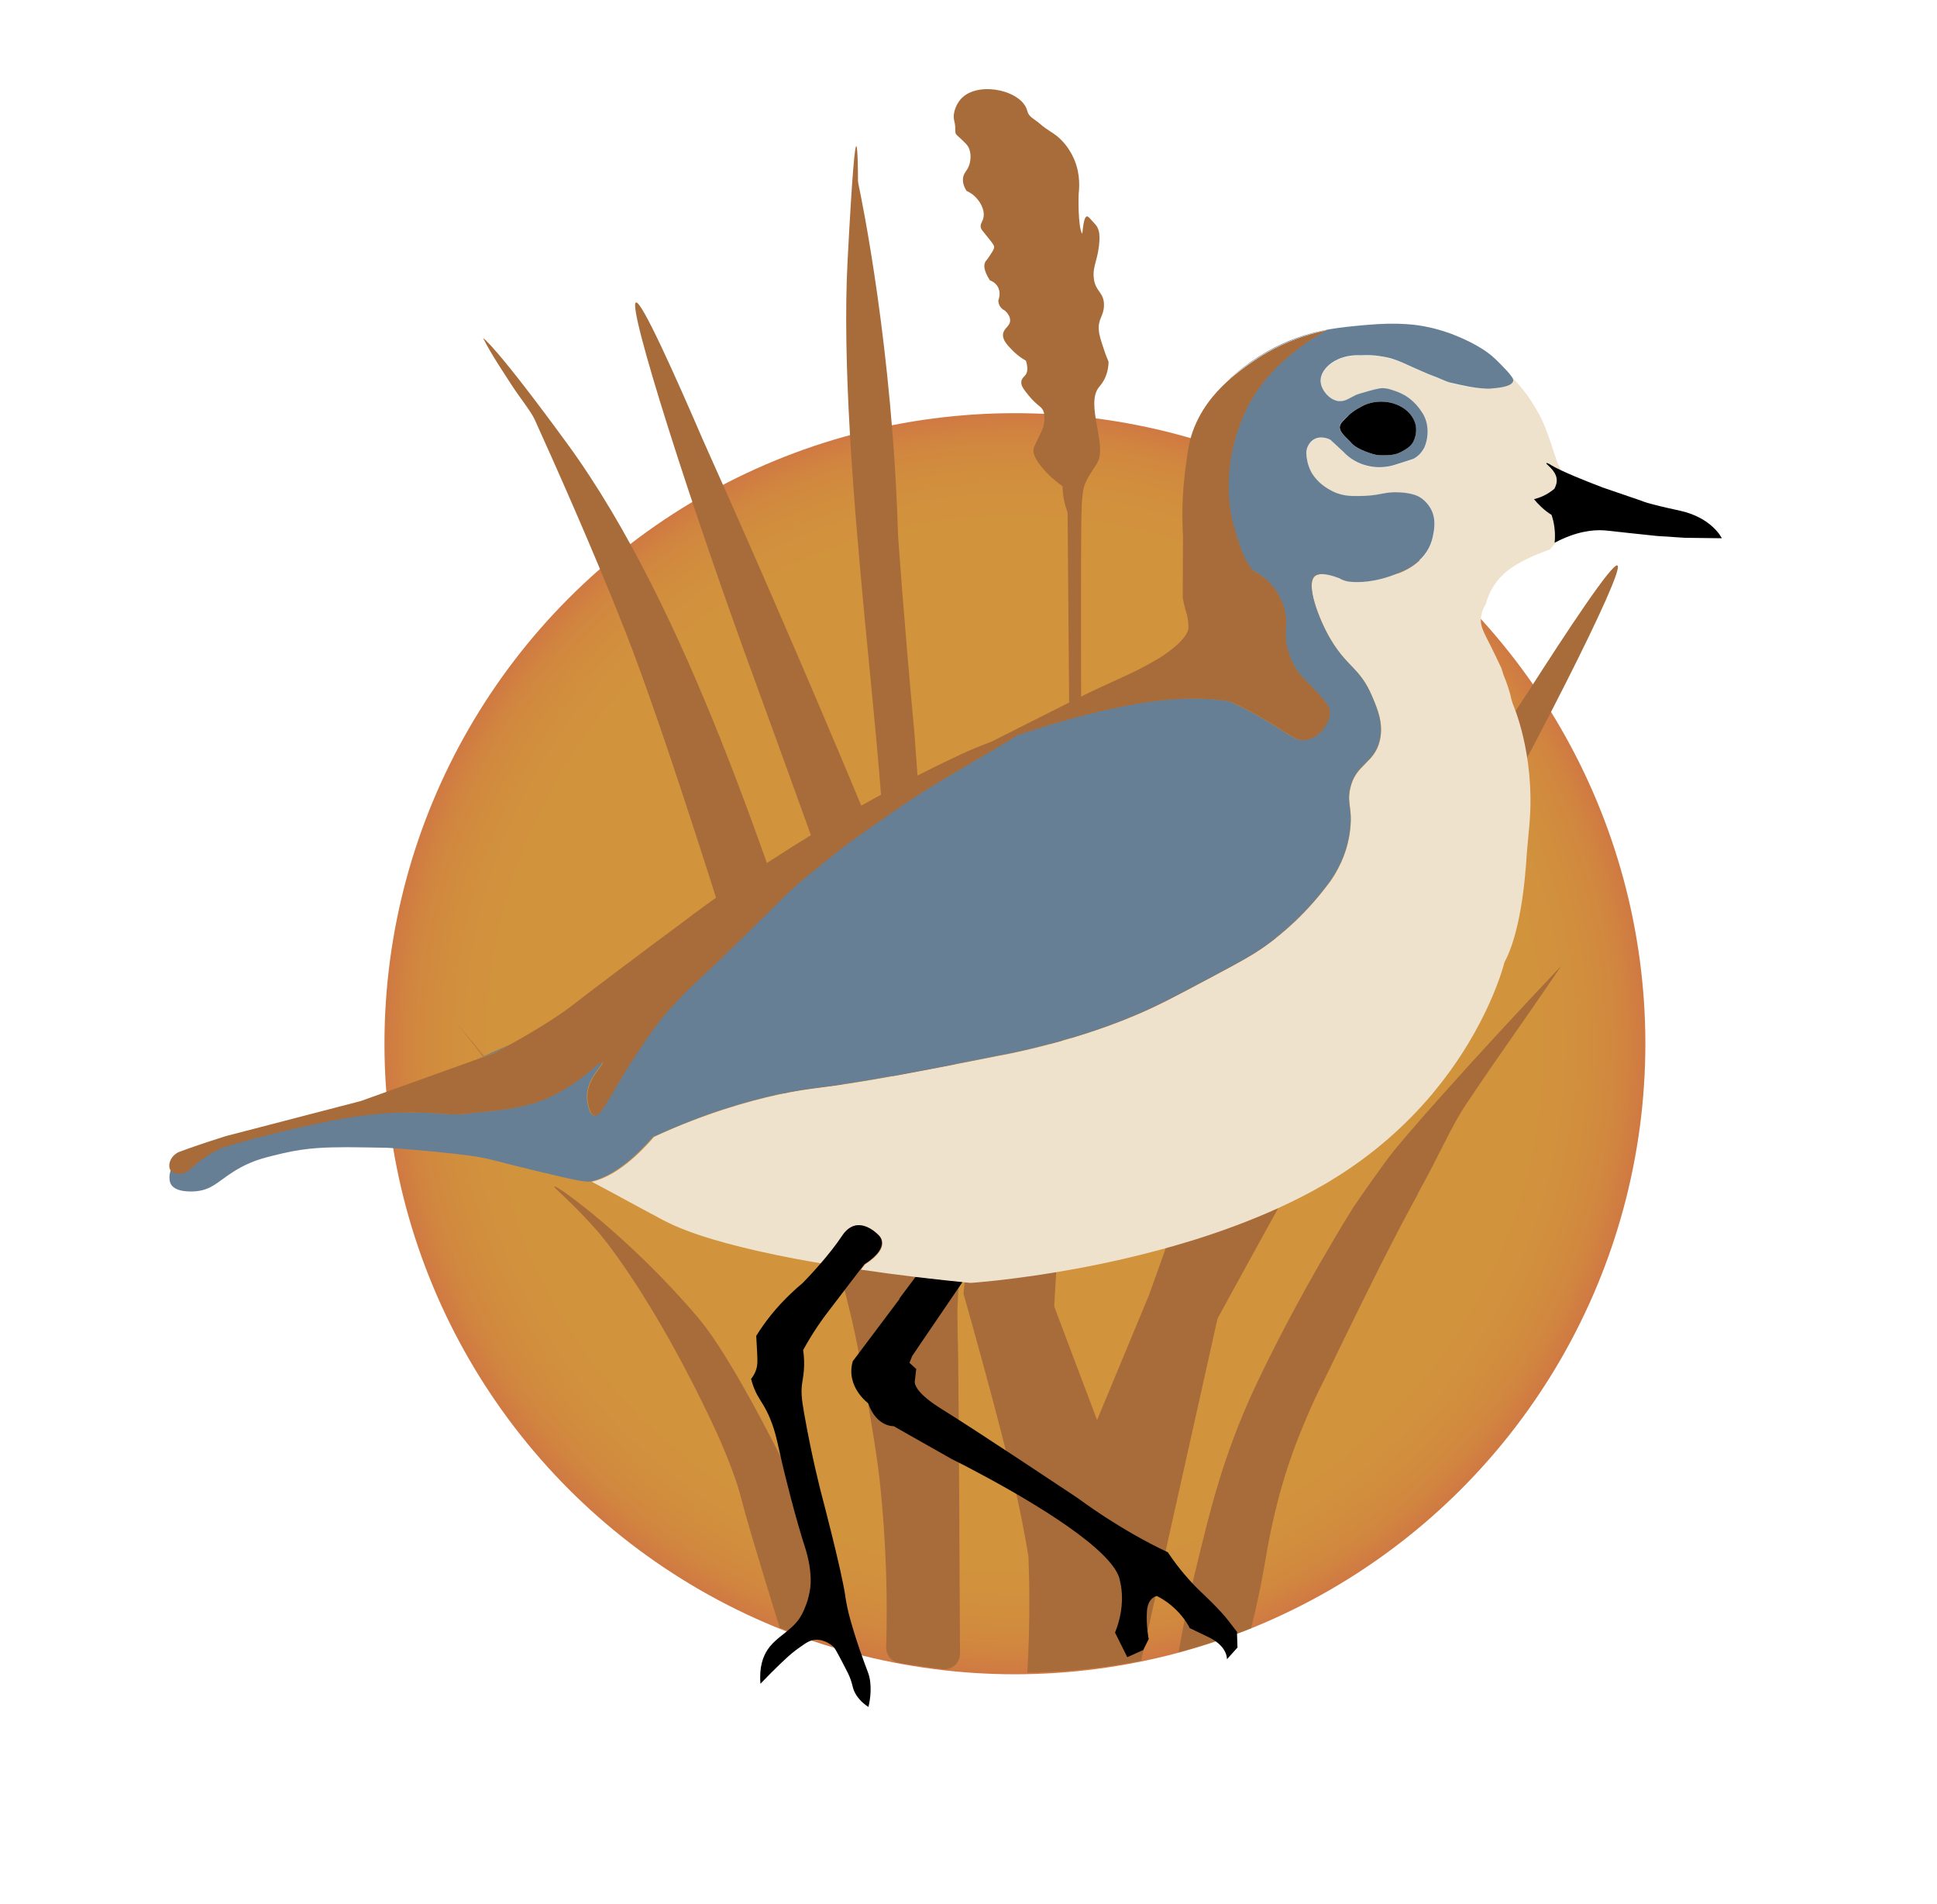 <?xml version="1.0" encoding="UTF-8"?>
<svg id="Layer_1" data-name="Layer 1" xmlns="http://www.w3.org/2000/svg" xmlns:xlink="http://www.w3.org/1999/xlink" viewBox="0 0 215.13 211.44">
  <defs>
    <style>
      .cls-1 {
        fill: url(#radial-gradient);
      }

      .cls-1, .cls-2, .cls-3, .cls-4, .cls-5, .cls-6 {
        stroke-width: 0px;
      }

      .cls-2 {
        opacity: .5;
      }

      .cls-2, .cls-4 {
        fill: #a86b3a;
      }

      .cls-5 {
        fill: #667f95;
      }

      .cls-6 {
        fill: #efe2cd;
      }
    </style>
    <radialGradient id="radial-gradient" cx="112.72" cy="115.9" fx="112.72" fy="115.9" r="70.02" gradientUnits="userSpaceOnUse">
      <stop offset=".83" stop-color="#d2933d"/>
      <stop offset=".9" stop-color="#d18f3d"/>
      <stop offset=".96" stop-color="#d1863f"/>
      <stop offset="1" stop-color="#d07943"/>
    </radialGradient>
  </defs>
  <circle class="cls-1" cx="112.72" cy="115.9" r="70.02"/>
  <g id="Grass">
    <g id="Grass-2" data-name="Grass">
      <path class="cls-4" d="M92.32,176.57c-.55-2.4-1.16-3.98-1.53-5.58-.04-.16-.18-.78-.45-1.59t0,0c0-.39-.18-.69-.27-.83-.03-.04-.05-.07-.05-.08-.17-.23-7.73-16.56-12.5-22.18-7.5-8.85-15.75-14.8-15.96-14.56-.11.12,1.97,1.73,4.91,5.09,0,0,5.91,6.75,12.98,21.92.84,1.8,1.56,3.65,1.99,4.82.88,2.42.65,2.3,2.36,8.01.84,2.83,1.71,5.64,2.47,8.1.09.31.24.78.33,1.08.95.32,1.96.63,3.04.91,1.61.42,3.14.72,4.55.94-.62-2.02-1.24-4.04-1.86-6.06Z"/>
      <path class="cls-4" d="M106.08,117.76c-.76-1.99-1.53-3.97-2.31-5.97l1.03,14.15,1.28-8.18Z"/>
      <path class="cls-4" d="M98.54,96.4c-6.72-16.28-13.53-32.08-20.4-47.39-3.14-7.28-6.89-15.66-7.51-15.42-.98.37,6.04,22.49,13.46,42.67h0s12.18,33.32,22.74,63.84c-.96-11.14-1.8-22.67-1.62-27.24-2.18-5.46-4.41-10.94-6.69-16.47Z"/>
      <path class="cls-4" d="M106.33,145.74s0-.59.05-1.4c.02-.45.05-.98.09-1.5.1-1.26,1.01-7.72,2.48-17.57.25-1.69.18-3.01-.06-4.03-.43-1.82-3.1-1.67-3.38.18l-.71,4.52-1.03-14.15-2.21-30.34c-1.17-12.54-1.82-21.98-1.82-21.98-.6-20.66-4.02-37.25-4.41-39.08-.02-.12-.04-.23-.04-.35,0-1.51-.08-11.65-1.16,9.01-1.16,22.21,4.83,59.88,3.85,66.56-.05.33-.08.76-.1,1.27-.18,4.57.66,16.1,1.62,27.24.17,1.92.33,3.83.5,5.69.19,2.08-2.79,2.65-3.38.65-1.54-5.23-3.32-10.96-5.21-16.45-5.8-16.83-14.9-46.26-28.43-64.77-8.08-11.05-9.33-11.7-9.33-11.7,1.07,2.09,2.29,3.82,3.11,5.12s2.2,2.99,2.63,3.94c2.13,4.7,6.53,14.54,10.02,23.41,4.54,11.52,11.84,35.16,12.22,36.38.01.03.02.07.03.1,7.5,19.63,12.05,35.16,13.54,42.82,1.47,7.59,2.27,12.95,2.47,14.82.82,7.47.9,13.9.75,18.78-.03.86.58,1.61,1.44,1.75s1.7.27,2.58.39c.77.11,1.52.21,2.26.3,1.03.13,1.93-.7,1.92-1.73-.12-25.41-.19-33.91-.25-35.06,0-.17-.04-1.36-.04-2.81Z"/>
      <path class="cls-4" d="M157.43,132.61c2.46-4.38,3.7-7.47,5.42-10.02,4.45-6.62,5.13-7.37,10.56-15.35-10.38,10.97-17.69,19.29-19.19,21.3-.37.5-2.65,3.62-3.98,5.63h0c-.65,1.04-1.34,2.18-2.06,3.4-4.46,7.51-7.33,13.37-8.7,16.27-3.78,7.98-5.29,14.84-6.48,19.64-1.01,4.05-1.67,7.5-2.1,10,1.21-.33,2.46-.7,3.76-1.13,1.51-.5,2.94-1.01,4.29-1.54.09-.38.24-.98.42-1.73,1.07-4.6,1.15-6.29,1.93-9.82.68-3.1,1.41-5.4,1.63-6.07.82-2.53,1.68-4.63,2.5-6.52.75-1.73,1.57-3.29,2.07-4.32,2.53-5.24,3.81-7.8,4.32-8.83,1.21-2.46,1.73-3.48,2.26-4.51,1-1.95,1.71-3.29,2.08-3.99.61-1.14,1.04-1.94,1.3-2.4Z"/>
      <path class="cls-4" d="M115.96,124.69l2.85-38.44s0-.07,0-.11l-.24-29.24c-.09-.24-.18-.51-.26-.79-.22-.79-.29-1.52-.3-2.12-.9-.63-1.56-1.27-2-1.76-1.32-1.46-1.26-2.14-1.22-2.36.03-.15.07-.27.11-.35l.86-1.81s.04-.09.05-.13c.23-.69.22-1.37.13-1.75-.18-.73-.66-.64-1.7-1.92-.56-.69-.9-1.12-.8-1.6.1-.49.54-.52.64-1.12.08-.51-.14-1.14-.14-1.14,0,0,0,0,0,0-.35-.19-.88-.53-1.41-1.06-.61-.62-1.21-1.21-1.13-1.89.08-.68.78-.85.79-1.52,0-.46-.31-.83-.57-1.08-.1-.05-.4-.2-.59-.54-.14-.26-.15-.5-.15-.62.03-.08.34-.82-.08-1.52-.28-.47-.72-.64-.86-.69-.71-1.11-.69-1.7-.52-2.03.07-.14.14-.17.41-.57.38-.57.58-.85.58-1.1,0-.16-.05-.28-.81-1.21-.54-.67-.63-.75-.67-.96-.09-.46.22-.6.31-1.18.14-.96-.54-1.79-.71-1.99-.41-.5-.89-.76-1.19-.9-.22-.36-.48-.9-.37-1.5.11-.58.46-.7.69-1.41.05-.17.27-.93,0-1.7-.17-.49-.44-.69-1.37-1.56-.36-.34-.04-.52-.32-1.67-.2-.83.29-1.99.97-2.58,2.03-1.77,6.64-.65,7.16,1.57.15.63.76.87,1.28,1.31,1.15.99,1.59,1.03,2.38,1.79.74.71,1.13,1.43,1.29,1.73.89,1.66.86,3.33.76,4.25-.04.32-.1,3.74.37,4.52.08.14.1-2.5.77-1.79.76.81.86.95.93,1.1.24.48.24.94.23,1.32-.09,2.18-.76,2.87-.64,4.23.14,1.62,1.18,1.6,1.14,3.14-.03,1.21-.68,1.42-.57,2.74.05.6.24,1.14.55,2.08.19.59.39,1.07.53,1.41,0,.45-.08,1.09-.38,1.77-.26.58-.58.91-.7,1.07-1.49,1.86.89,6.38-.11,8.26-.41.78-.8,1.11-1.35,2.29-.24.51-.39,1.22-.45,2.8-.15,3.52-.03,30.34-.02,31.54,0,.03,0,.05,0,.08-.08,1.34-2.84,35.22-2.88,39.91-.05,6.18.3,11.65.2,11.99-.1.33-.73,11.41-.7,12.45,0,.05,0,.09,0,.14-.21,2.7-.51,5.31-.65,5.31-.33,0-.28-15.03-.11-33.09Z"/>
      <path class="cls-4" d="M141.96,120.27c9.26-14.99,18.53-29.48,27.78-43.47,4.27-6.67,9.33-14.34,9.9-14.01.9.52-9.59,21.22-20.18,39.93h0s-17.4,30.91-32.75,59.34c2.75-10.84,5.43-22.08,5.99-26.62,3.04-5.03,6.12-10.09,9.26-15.17Z"/>
      <path class="cls-4" d="M110.45,124.71c-1.92,9.77-3.12,16.18-3.28,17.44-.07.53-.12,1.05-.16,1.5,2.68,9.51,4.86,17.68,6.04,23.04.68,3.07,1.17,6.13,1.17,6.13.06,1.46.1,2.96.1,4.49.02,2.94-.07,5.76-.22,8.43,1.94-.03,4.04-.13,6.3-.37,2.29-.24,4.41-.58,6.34-.96,3.96-17.75,7.92-35.5,11.89-53.25.59-1.74,8.09-24.38,1.92-28.17-4.77-2.93-17.02,5.82-30.08,21.72ZM121.84,157.68l-5.32-14.09c.03-1.97.23-10.32,2.65-16.76,1.24-3.31,2.69-5.09,3.23-5.71,1.2-1.4,2.33-2.23,3.73-3.23,5.86-4.18,8.8-6.28,9.44-5.96,1.56.77.92,7.4-7.94,31.84l-5.78,13.91Z"/>
    </g>
  </g>
  <g>
    <path class="cls-2" d="M50.76,113.66c.94,1.18,1.89,2.41,2.86,3.68.05-.02.11-.05.16-.07-1.01-1.22-2.02-2.43-3.02-3.61Z"/>
    <path class="cls-3" d="M99.9,144.25c-1.07,1.43-2.15,2.87-3.04,4.05-1.26,1.67-2.15,2.86-2.15,2.86-.81,2.84,1.72,4.67,1.72,4.67.91,2.64,2.83,2.54,2.83,2.54l1.74.99,4.05,2.29.67.38s.71.35,1.85.94c1.24.65,2.98,1.58,4.89,2.68,3.2,1.84,6.83,4.13,9.24,6.26,1.39,1.23,2.38,2.41,2.64,3.41.11.44.18.9.18.9.15,1.01.1,1.95-.03,2.77-.15.92-.41,1.71-.65,2.3.45.91.91,1.82,1.36,2.73.49-.22.99-.44,1.48-.66.1-.04.2-.09.29-.13l.61-1.22s-.3-1.42-.2-3.05c.1-1.62,1.11-1.73,1.11-1.73.8.4,1.45.89,1.96,1.37,1.19,1.1,1.68,2.19,1.68,2.19l2.12,1.02c2.12,1.02,2.02,2.44,2.02,2.44.39-.43.78-.87,1.17-1.3-.02-.58-.04-1.16-.06-1.75,0,0-.87-1.13-.91-1.18-.99-1.29-2.73-2.9-3.13-3.29-.51-.48-1.11-1.1-1.77-1.88-.59-.69-1.22-1.51-1.87-2.48-2.65-1.24-5.12-2.72-6.93-3.89-1.84-1.2-3.01-2.08-3.01-2.08,0,0-3.33-2.22-6.97-4.62-2.91-1.92-6.01-3.94-7.74-5.02-.15-.1-.3-.19-.43-.27-.13-.08-.24-.15-.36-.23-3.06-1.96-2.65-2.95-2.65-2.95l.15-1.29-.75-.68.3-.76.75-1.11,1.02-1.5,3.84-5.64c-1-.1-2.84-.28-5.21-.57-.59.79-1.21,1.62-1.84,2.46Z"/>
    <path class="cls-6" d="M172.62,58.5c-.07-.51-.19-.96-.31-1.32-.35-.23-.76-.52-1.17-.91-.31-.29-.57-.58-.78-.84.28-.07.6-.16.94-.32.57-.25,1.01-.57,1.32-.83.15-.28.32-.69.25-1.16-.15-.95-1.22-1.58-1.14-1.69.05-.07.38.12.38.12.28.19.75.43,1.29.69-.12-.24-.25-.48-.37-.72-.54-1.44-.97-3.13-1.74-4.81-.26-.57-.58-1.14-.93-1.7-.06-.1-.2-.32-.36-.57-.71-1.09-1.42-1.87-2.8-3.38-.13-.14.64.99.6,1.27-.05.31-.58.48-.91.58-.53.16-2.78.16-3.79.04-.19-.02-.99-.16-2.04-.44-.61-.17-1.16-.49-2.07-.81-.13-.05-1.16-.47-3.18-1.39-.36-.17-.7-.3-1.04-.4-.14-.04-.75-.23-1.61-.35-.52-.07-1.2-.12-2-.08-2.69-.13-4.49,1.45-4.48,2.81,0,.97.92,2.09,1.9,2.27,0,0,.05,0,.1.01.74.07,1.18-.34,1.9-.67.19-.09.59-.2,1.37-.43,1.18-.34,1.47-.35,1.63-.34.49,0,.84.13,1.31.29.35.12.92.32,1.56.78.03.02.06.05.09.07.63.48,1.01.98,1.21,1.26.18.25.38.52.54.94.04.1.2.52.26,1.11.08.92-.16,1.69-.34,2.14-.38.69-.81,1.02-1.11,1.2-.13.07-.19.1-1.33.46-1.02.33-1.13.35-1.33.4-.6.14-1.09.14-1.33.13-1-.02-1.75-.3-1.99-.4-.95-.39-1.59-.97-1.93-1.33l-1.43-1.32c-.07-.04-1-.52-1.82-.04-.44.25-.63.66-.68.78-.22.48-.16.91-.1,1.37.12.86.47,1.47.59,1.66.55.85,1.28,1.4,1.87,1.74.42.24.76.37.87.42.62.22,1.19.3,1.78.32.43.01.86,0,1.35-.02,1.84-.08,2.15-.48,3.81-.39,1.53.08,2.15.46,2.35.59.17.11,1.01.69,1.37,1.76.33.96.13,1.91,0,2.54,0,0-.03.15-.07.29-.36,1.4-1.28,2.34-2.12,2.93-.81.57-1.54.82-1.66.86-4.05.94-5.78.81-6.55.43-.19-.1-1.07-.58-2.07-.36-.26.06-.45.1-.61.23-1.1.89.37,4.72,1.67,6.95,1.17,2,2.16,2.76,3.06,3.8.37.43.73.91,1.08,1.54.16.28.31.59.46.94.65,1.5,1.34,3.1.93,4.97-.58,2.66-2.7,2.64-3.31,5.42-.39,1.81.37,2.19-.07,5.07-.21,1.33-.61,2.39-.92,3.08-.46,1.01-.93,1.74-1.23,2.15-2.62,3.56-5.27,5.78-7.14,7.12-1.52,1.09-3.05,1.91-6.04,3.5-3.99,2.13-5.99,3.2-8.57,4.28-7.52,3.17-15.16,4.47-15.16,4.47,0,0-6.37,1.28-11.13,2.15-8.88,1.62-9.07,1.23-13.24,2.14-3.37.74-8.17,2.08-13.81,4.69,0,0,0,0,0,0-.78.89-3.7,4.28-6.93,4.99,2.39,1.25,4.97,2.69,7.97,4.28,2.89,1.53,7.44,2.79,12.29,3.8,1.72.36,3.48.69,5.22.98.78-.91,1.66-1.99,2.36-3.05,1.7-2.55,3.96-.14,3.96-.14,0,0,1.75,1.25-1.46,3.32l-.44.57c1.08.16,2.13.3,3.13.44,1.07.14,2.09.27,3.02.38,2.36.28,4.2.47,5.21.57.32.03.56.05.69.07.09,0,.15.01.15.01,0,0,.06,0,.15-.01.34-.03,1.3-.1,2.74-.26,1.08-.12,2.43-.29,3.99-.51,2.79-.41,6.25-1,10.02-1.87,2.53-.58,5.19-1.28,7.89-2.12,3.11-.97,6.25-2.13,9.28-3.5,1.87-.85,3.69-1.78,5.43-2.8.16-.09.3-.19.46-.28,4.8-2.9,8.47-6.28,11.25-9.58.07-.09.15-.18.22-.27,6.17-7.45,7.84-14.4,7.84-14.4,1.64-3.04,2.26-8.29,2.49-12.19.09-.95.19-2.03.3-3.31.62-7.65-1.84-13.13-1.84-13.13l-.17-.54c-.18-.91-.54-1.92-.9-2.79-.07-.23-.15-.47-.22-.7-.46-.99-.84-1.77-1.1-2.29-.86-1.72-1.22-2.29-1.18-3.16.03-.72.32-1.3.55-1.66.19-.72.59-1.83,1.5-2.85.02-.02.04-.04.06-.07.72-.78,1.41-1.21,1.91-1.51,1.46-.89,3.37-1.54,3.63-1.63.23-.26.46-.53.68-.79-.03.02-.07.03-.1.05.05-.47.06-1.07-.03-1.77Z"/>
    <path class="cls-5" d="M72.63,126.21s0,0,0,0c5.65-2.61,10.44-3.95,13.81-4.69,4.16-.92,4.36-.52,13.24-2.14,4.76-.87,11.13-2.15,11.13-2.15,0,0,7.64-1.3,15.16-4.47,2.58-1.09,4.57-2.15,8.57-4.28,2.99-1.59,4.51-2.41,6.04-3.5,1.87-1.34,4.52-3.56,7.14-7.12.29-.42.77-1.14,1.23-2.15.31-.69.71-1.74.92-3.08.44-2.87-.32-3.26.07-5.07.6-2.78,2.72-2.76,3.31-5.42.41-1.87-.29-3.47-.93-4.97-.15-.35-.31-.66-.46-.94-.35-.63-.71-1.11-1.08-1.54-.9-1.03-1.88-1.79-3.06-3.8-1.19-2.02-2.78-6.11-1.67-6.95.64-.48,2.2.08,2.62.24.04.02.08.03.08.03.11.05.2.1.28.15.13.06.28.11.46.16.14.03.26.06.37.07.08,0,.2.02.36.03.43.03,2.44.14,5.07-.98.78-.33,1.16-.51,1.66-.86.84-.59,1.76-1.53,2.12-2.93.03-.13.07-.29.07-.29.13-.63.32-1.57,0-2.54-.36-1.07-1.2-1.65-1.37-1.76-.19-.13-.81-.51-2.35-.59-1.66-.08-1.98.31-3.81.39-.49.02-.92.03-1.35.02-.59-.02-1.16-.09-1.78-.32-.11-.04-.45-.17-.87-.42-.58-.33-1.32-.88-1.87-1.74-.12-.19-.46-.8-.59-1.66-.07-.46-.12-.89.1-1.37.06-.12.25-.53.68-.78.82-.48,1.75,0,1.82.04l1.43,1.32c.34.37.97.94,1.93,1.33.25.1,1,.38,1.99.4.24,0,.73,0,1.33-.13.2-.05.31-.07,1.33-.4,1.14-.36,1.21-.39,1.33-.46.3-.17.74-.51,1.11-1.2.19-.45.42-1.22.34-2.14-.05-.59-.22-1.01-.26-1.11-.16-.41-.36-.68-.54-.94-.2-.28-.58-.78-1.21-1.26-.03-.02-.06-.05-.09-.07-.64-.46-1.21-.66-1.56-.78-.47-.16-.82-.28-1.31-.29-.15,0-.44,0-1.63.34-.78.22-1.17.34-1.37.43-.71.33-1.16.74-1.9.67-.05,0-.09-.01-.1-.01-.98-.18-1.9-1.29-1.9-2.27,0-1.37,1.8-2.95,4.48-2.81.8-.04,1.48,0,2,.08.86.11,1.47.3,1.61.35.34.11.68.24,1.04.4,2.02.92,3.05,1.35,3.18,1.39.91.32,1.47.65,2.07.81.34.09,1.75.39,2.04.44.94.17,2.04.28,2.54.22.58-.06,2.26-.15,2.43-.83.03-.13.04-.4-1.12-1.58-.72-.74-1.09-1.12-1.76-1.61,0,0-.01,0-.02-.01-.18-.13-.36-.26-.56-.38-1.66-1.06-3.71-1.77-3.71-1.77-1.13-.39-2.03-.59-2.34-.65-1.13-.24-3.17-.56-6.89-.22-2.98.27-5.03.49-7.72,1.46-2.08.75-4.4,1.98-6.85,4.04-.26.21-.52.44-.79.7,1.03-.93,2.02-1.63,2.73-2.12,3.06-2.13,6.11-3.08,8.33-3.53-1.11.59-6.17,3.36-8.78,8.38-1.31,2.53-1.83,5.3-1.86,5.43-.13.73-.32,1.99-.31,3.57,0,.61.01,1.61.23,2.91.17,1.02.4,1.73.85,3.15.3.95.51,1.46.78,1.99.28.53.56.95.77,1.24.62.3,1.68.93,2.53,2.12.2.28.69,1.01,1,2.08.55,1.89-.14,2.5.4,4.58.27,1.05.66,1.75.76,1.91.45.78.85,1.12,1.69,2.01,1.43,1.52,2.15,2.29,2.22,2.85.16,1.29-1.09,2.99-2.54,3.28-1.29.25-2.05-.75-5.18-2.54-1.39-.79-2.58-1.36-3.39-1.73-.25-.04-.68-.1-1.21-.16-2.67-.31-7.99-.57-19.67,3.04-.79.25-1.73.55-2.78.9-.3.27-1.62,1.02-4.93,2.97-3.27,1.93-4.94,2.93-6.64,4.04-1.26.83-2.36,1.6-4.15,2.85-1.56,1.09-2.35,1.65-3.32,2.38-1.51,1.14-2.7,2.13-3.66,2.92-.71.59-1.42,1.15-2.16,1.83-1.89,1.75-3.02,3.06-9.25,9-.5.48-1.2,1.09-2.15,2.03-1.03,1.01-1.89,1.92-2.34,2.42-.59.65-1.59,1.81-3.67,5-3.04,4.64-3.85,6.96-4.66,6.76-.51-.12-.65-1.14-.73-1.67-.32-2.28,1.89-3.97,1.65-4.22-.3-.31-2.9,2.96-7.29,4.42-2.29.76-4.95,1-6.76,1.15-.33.03-1.61.32-3.3.16-2.56-.23-4.42-.12-5.11-.16-2.88-.2-5.61.28-11.08,1.26-2.33.41-5.37,1.03-8.9,1.96-.2.05-1.76.13-3.22.93-.06.03-.96.54-1.76,1.47-.22.25-.34.44-.44.68-.22.54-.25,1.22-.04,1.63.51,1.02,2.55.85,2.82.82,2.02-.19,2.65-1.41,5-2.67,1.51-.81,2.71-1.09,4.62-1.54,2.77-.65,4.93-.67,7.19-.68.28,0,3.63.04,4.29.06,1.2.04,7.84.6,10.27,1.03,1.59.28,1.63.39,6.23,1.5,1.49.36,2.67.64,3.6.85.58.13,1.06.22,1.46.29.56.09.95.12,1.18.07,0,0,.01,0,.02,0,3.23-.72,6.15-4.11,6.93-4.99ZM149.7,46.2c.46-.46.94-.76,1.59-1.1.61-.31,1.33-.5,2.1-.5.6,0,1.17.11,1.68.31.47.18.9.44,1.24.76.32.29.57.63.73,1,.15.33.23.68.23,1.05,0,.45-.1.95-.32,1.34-.3.55-.79.82-1.4,1.15-.61.33-1.3.35-2.1.35-.54,0-.9-.1-1.36-.26-.7-.24-1.59-.61-2.01-1.11-.42-.5-1.3-1.11-1.3-1.76,0-.43.45-.78.91-1.24Z"/>
    <path class="cls-5" d="M54.97,116.88c.18-.09.8-.42,1.65-.9-.84.39-1.78.82-2.84,1.28-.05.02-.11.05-.16.07-.19.08-.39.17-.59.25l1.83-.66s.08-.03.11-.05Z"/>
    <path class="cls-3" d="M150.09,49.19c.42.5,1.31.87,2.01,1.11.46.16.82.26,1.36.26.79,0,1.48-.02,2.1-.35.61-.33,1.1-.6,1.4-1.15.21-.39.32-.89.32-1.34,0-.37-.08-.72-.23-1.05-.17-.37-.42-.71-.73-1-.34-.31-.76-.57-1.24-.76-.51-.2-1.08-.31-1.68-.31-.77,0-1.5.18-2.1.5-.65.34-1.13.63-1.59,1.1-.45.46-.91.81-.91,1.24,0,.65.88,1.26,1.3,1.76Z"/>
    <path class="cls-3" d="M186.5,56.69c-3.66-.78-4.19-1.08-4.19-1.08l-4.29-1.47s-2.77-1.04-4.61-1.9c-.55-.26-1.01-.5-1.29-.69,0,0-.33-.19-.38-.12-.08.11.99.74,1.14,1.69.07.47-.1.88-.25,1.16-.31.26-.75.57-1.32.83-.34.15-.66.25-.94.32.21.26.47.55.78.84.41.39.82.69,1.17.91.12.36.24.81.31,1.32.1.69.08,1.3.03,1.77.04-.02.07-.03.1-.05,2.32-1.21,4.12-1.4,5.35-1.33.37.02.62.06,2.73.29,1.74.19,3.22.34,3.22.34l3.07.2,4.1.05s-1.07-2.3-4.73-3.08Z"/>
    <path class="cls-3" d="M97.49,137.08s-2.26-2.41-3.96.14c-.7,1.06-1.58,2.14-2.36,3.05-1.1,1.27-2.02,2.2-2.02,2.2-.42.34-.85.73-1.3,1.16-.73.69-1.49,1.49-2.24,2.42-.63.79-1.17,1.57-1.62,2.29.03.47.06,1.09.1,1.82.05,1.07.05,1.44-.1,1.91-.15.47-.39.83-.57,1.05.06.25.18.66.38,1.15.41.98.81,1.37,1.33,2.39.31.6.48,1.07.62,1.44.49,1.34.68,2.54,1.19,4.68.15.63,1.35,5.63,2.57,9.37,0,0,.21.66.37,1.57.13.78.22,1.74.11,2.63-.09.68-.29,1.34-.29,1.34,0,0-.25.85-.67,1.63-.6,1.12-1.57,1.76-2.46,2.49-.5.41-.98.85-1.35,1.43-.45.69-.92,1.84-.76,3.73.86-.9,1.61-1.64,2.19-2.2.22-.21.43-.41.63-.59.43-.4.85-.76,1.37-1.13.85-.61,1.29-.92,1.9-.96,1.09-.07,1.89.67,2,.76.11.11.22.23.95,1.63.48.92.72,1.38.86,1.72.38.96.29,1.16.57,1.72.23.46.65,1.06,1.52,1.63.06-.22.11-.48.15-.76.09-.59.14-1.3.04-2.11-.12-.88-.31-1.03-1.14-3.44,0,0-.57-1.63-1.05-3.35-.11-.39-.3-1.09-.47-2.03-.05-.28-.08-.5-.1-.6,0-.03,0-.05,0-.05-.44-2.95-2.65-11.31-2.65-11.31,0,0-1.02-3.84-1.92-8.95-.3-1.68-.34-2.44-.23-3.29.07-.54.21-1.11.23-2.04.01-.71-.05-1.3-.11-1.7.23-.43.49-.87.76-1.32.27-.45.57-.91.88-1.37.27-.4.55-.79.82-1.16l2.8-3.67,1.11-1.45.44-.57c3.2-2.07,1.46-3.32,1.46-3.32Z"/>
    <path class="cls-4" d="M24.51,127.51c3.46-1.07,6.45-1.8,8.74-2.31,5.55-1.23,8.32-1.58,11.21-1.65,2.1-.05,3.86.05,5.11.16,1.69.15,2.97-.14,3.3-.16,1.81-.16,4.47-.39,6.76-1.15,4.39-1.46,6.99-4.74,7.29-4.42.24.25-1.97,1.95-1.65,4.22.08.53.22,1.55.73,1.67.81.2,1.62-2.13,4.66-6.76,2.08-3.18,3.09-4.35,3.67-5,.45-.5,1.31-1.41,2.34-2.42.95-.94,1.65-1.55,2.15-2.03,6.23-5.94,7.35-7.26,9.25-9,.73-.68,1.45-1.24,2.16-1.83.95-.79,2.15-1.78,3.66-2.92.96-.73,1.76-1.29,3.32-2.38,1.79-1.25,2.88-2.02,4.15-2.85,1.69-1.12,3.36-2.11,6.64-4.04,3.31-1.96,4.64-2.7,4.93-2.97,1.05-.35,1.99-.65,2.78-.9,11.69-3.61,17-3.34,19.67-3.04.53.06.96.12,1.21.16.82.37,2.01.94,3.39,1.73,3.13,1.79,3.89,2.79,5.18,2.54,1.44-.29,2.7-1.98,2.54-3.28-.07-.57-.79-1.33-2.22-2.85-.84-.89-1.24-1.23-1.69-2.01-.1-.17-.49-.86-.76-1.91-.54-2.08.15-2.69-.4-4.58-.31-1.07-.8-1.8-1-2.08-.86-1.19-1.91-1.82-2.53-2.12-.21-.29-.49-.71-.77-1.24-.28-.53-.48-1.04-.78-1.99-.45-1.42-.68-2.13-.85-3.15-.22-1.29-.23-2.3-.23-2.91,0-1.58.18-2.84.31-3.57.02-.13.54-2.9,1.86-5.43,2.61-5.02,7.66-7.79,8.78-8.38-2.22.45-5.27,1.4-8.33,3.53-.71.49-1.71,1.19-2.73,2.12-1.55,1.4-3.17,3.34-4.01,5.96-.29.9-.4,1.65-.61,3.16-.49,3.39-.46,6.22-.35,8.13,0,.66,0,1.32-.01,1.97,0,1.61-.01,3.23-.02,4.83.08.49.18.89.25,1.17.13.47.2.63.28,1.02,0,0,.1.51.11,1.07.02,1.51-3.34,3.52-3.35,3.52-3.01,1.8-4.86,2.34-9.2,4.52-.59.29-1.18.59-1.77.89-2.88,1.45-5.7,2.87-7.56,3.81-1.11.41-2.39.93-3.53,1.47-2.16,1.01-4.25,2.05-6.26,3.1-1.5.78-2.95,1.57-4.35,2.35-3.87,2.16-7.33,4.3-10.27,6.21-1.87,1.22-3.53,2.34-4.95,3.33-1.64,1.14-2.95,2.1-3.89,2.8-.9.67-1.46,1.1-1.63,1.23-.46.34-1.51,1.12-2.82,2.09-2.84,2.12-6.91,5.19-8.92,6.75-1.91,1.48-4.95,3.25-6.84,4.3-.85.47-1.47.8-1.65.9-.04.02-.07.04-.11.05l-1.83.66-13.01,4.67s-.05.02-.08.02l-14.86,3.86s-.08.02-.1.03c-2.37.75-4.02,1.32-5.19,1.76-.99.49-1.22,1.55-.88,2.02.29.41,1.11.55,1.87.13.35-.29.69-.6,1.09-.93.58-.47,1.44-1.08,2.64-1.65Z"/>
  </g>
</svg>